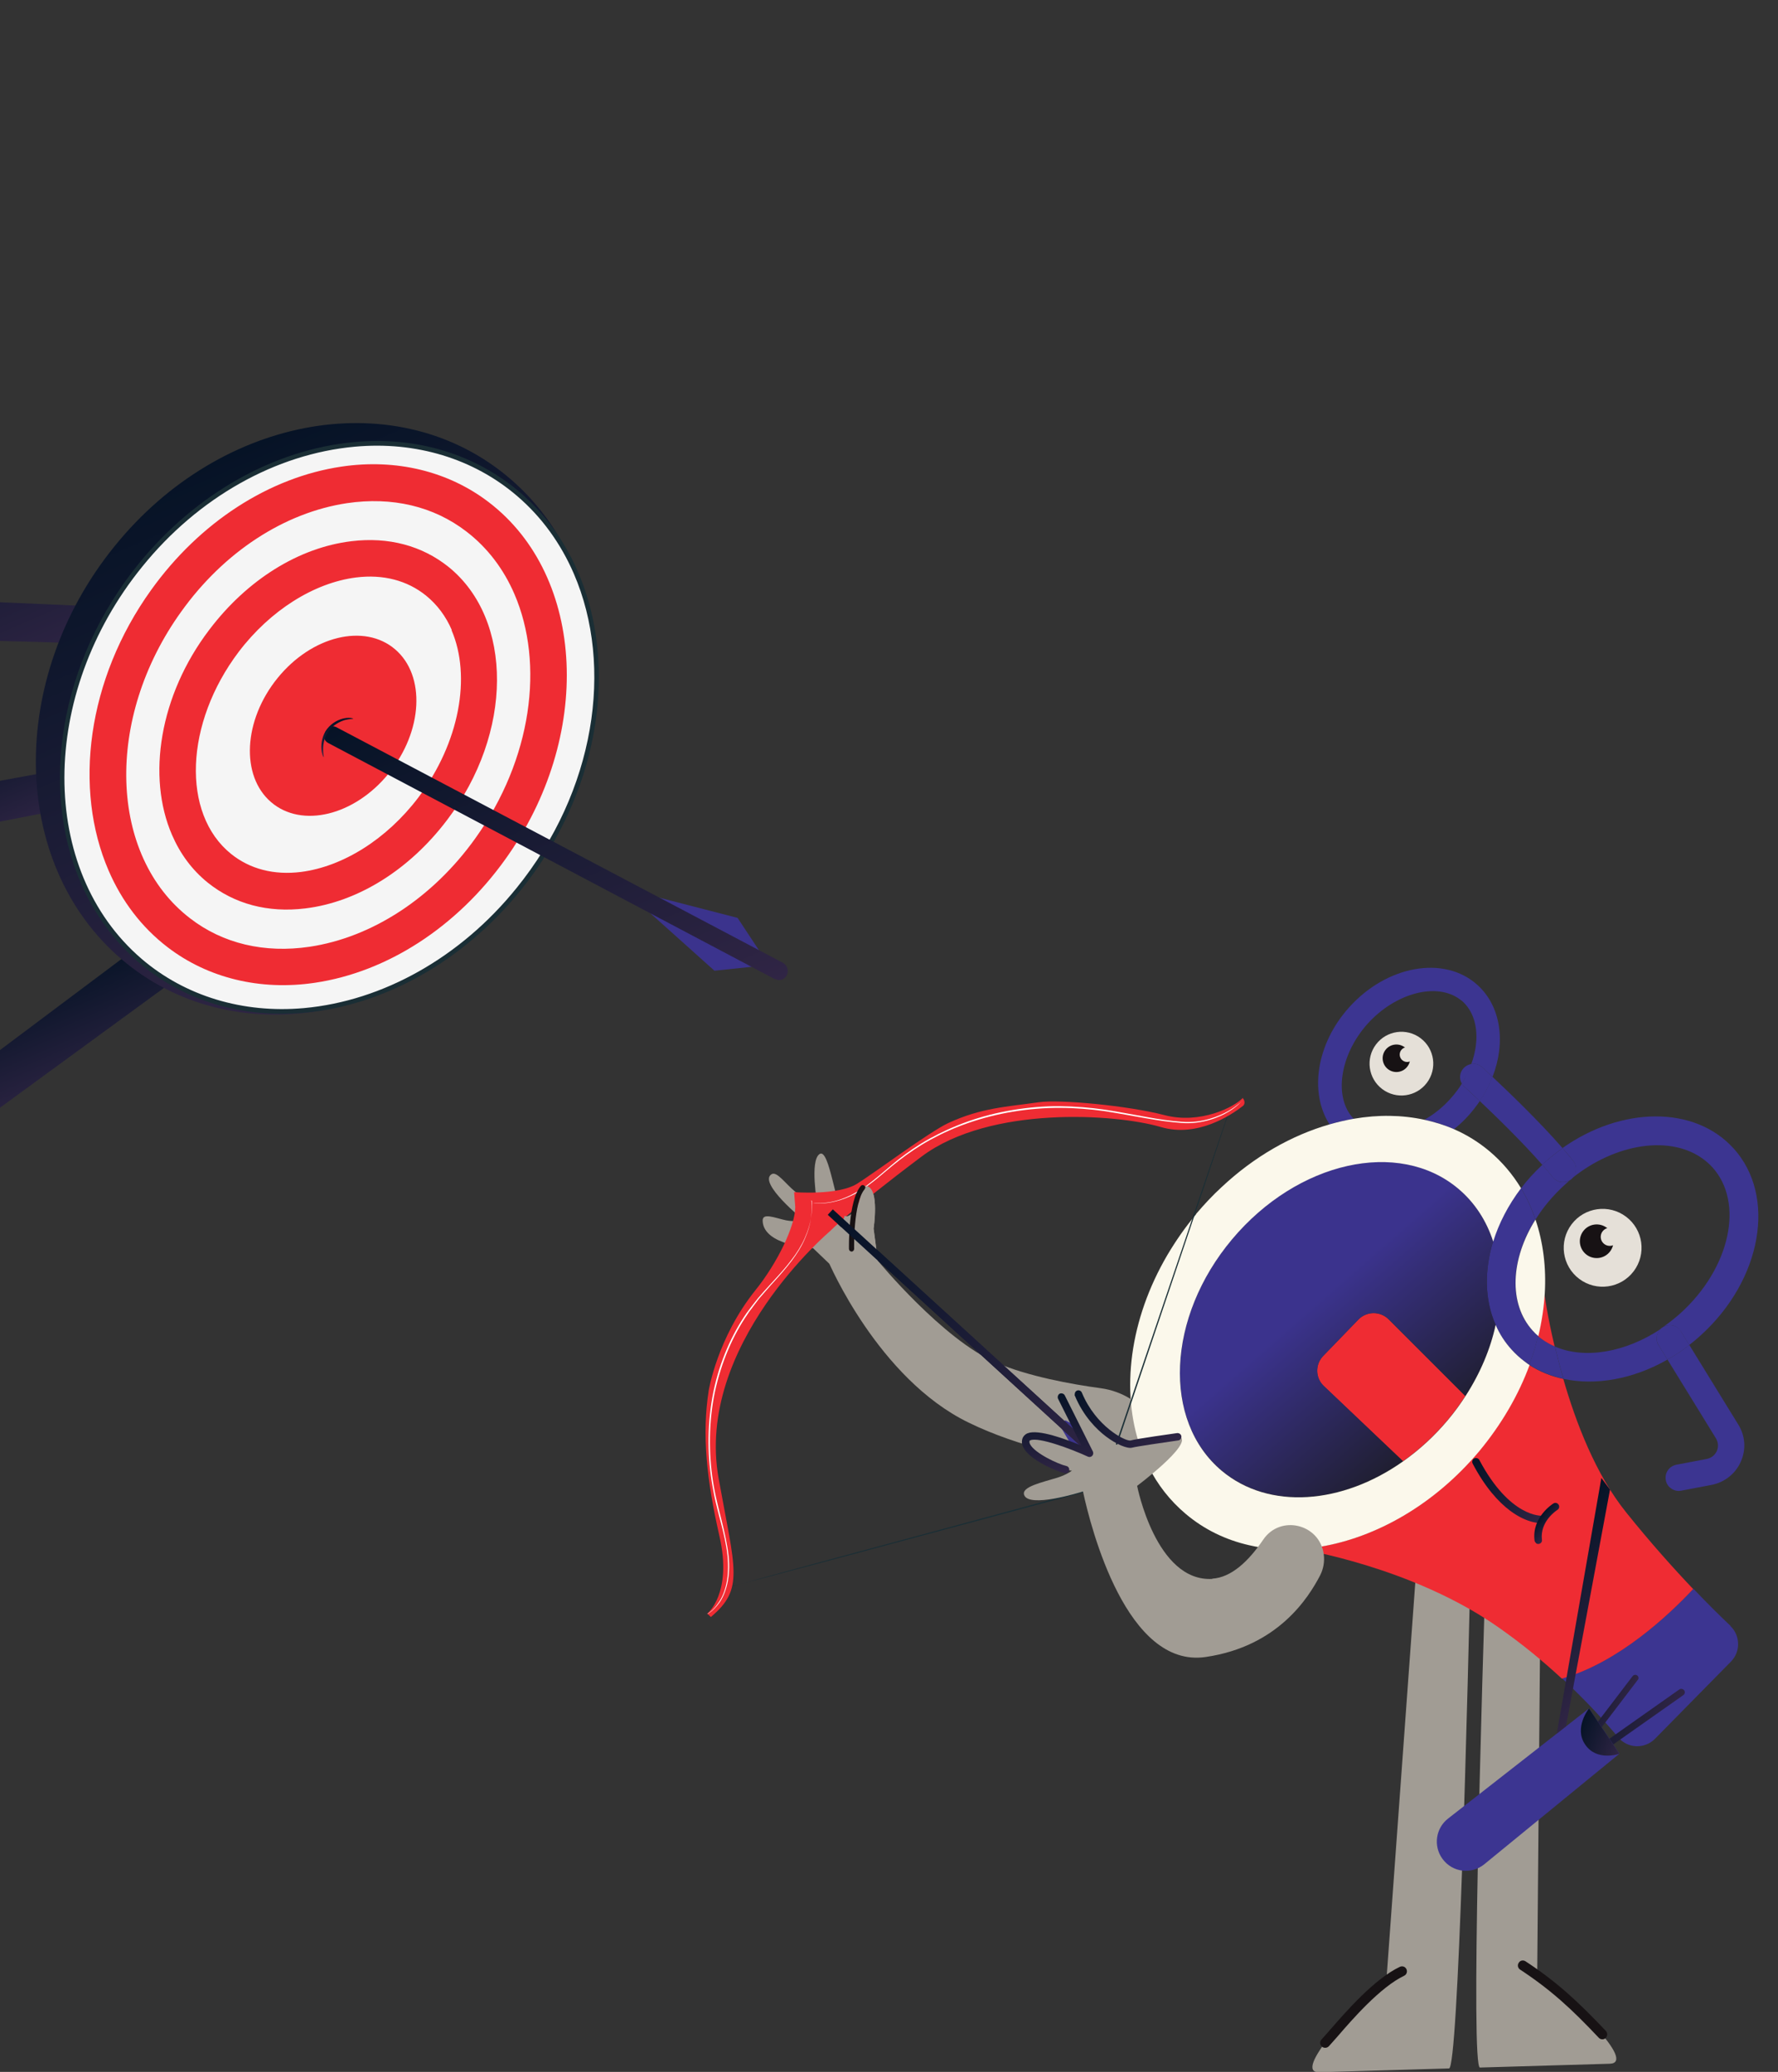 <svg xmlns="http://www.w3.org/2000/svg" width="442" height="515" viewBox="0 0 442 515" fill="none"><rect x="0" y="0" width="442" height="515" fill="#333333" stroke="none"/><g clip-path="url(#clip0_182_271)"><path d="M286.899 353.512C290.317 358.671 286.021 365.485 279.881 364.564C268.605 362.9 253.214 359.681 240.775 353.594C218.255 342.648 205.954 313.616 205.954 313.616L218.274 313.413C218.274 313.413 234.344 332.945 247.592 338.676C255.56 342.11 266.323 344.067 273.671 345.061C279.032 345.798 283.755 348.768 286.738 353.237L286.906 353.448L286.899 353.512Z" fill="#A19C94"></path><path d="M206.472 314.411L202.111 310.233C202.111 310.233 189.813 309.671 189.589 303.464C189.509 301.342 192.556 302.712 195.401 303.323C197.593 303.764 199.822 303.313 199.822 303.313C199.822 303.313 188.353 294.037 191.801 291.867C193.11 291.054 195.134 294.102 197.653 296.181C200.171 298.26 203.183 299.371 203.183 299.371C203.183 299.371 201.248 288.487 203.739 286.849C206.231 285.21 207.769 300.724 209.972 302.191C211.074 302.924 212.815 300.848 213.529 298.784C214.216 296.684 213.947 294.54 215.513 294.846C218.674 295.492 217.168 305.377 217.168 305.377L218.239 313.441L206.472 314.411Z" fill="#A19C94"></path><path d="M215.084 295.245C215.07 295.372 215.027 295.463 214.95 295.582C212.103 298.942 212.322 310.271 212.336 310.433C212.328 310.784 212.039 311.072 211.716 311.099C211.365 311.091 211.077 310.802 211.05 310.479C211.044 309.966 210.804 298.538 213.982 294.8C214.207 294.505 214.594 294.485 214.889 294.711C215.029 294.887 215.169 295.063 215.112 295.28L215.084 295.245Z" fill="#171214"></path><path d="M383.136 375.795L382.138 490.893C390.785 497.168 406.999 512.765 400.162 512.965L367.91 513.909C365.616 513.977 368.162 425.619 369.777 376.186L383.091 375.796L383.136 375.795Z" fill="#A19C94"></path><path d="M344.669 491.99L353.044 376.676L365.863 376.3C364.789 425.718 362.512 514.067 360.218 514.134L327.967 515.078C321.13 515.279 336.402 498.715 344.669 491.99Z" fill="#A19C94"></path><path d="M398.363 506.895C398.678 506.886 398.945 506.788 399.163 506.557C399.645 506.093 399.666 505.282 399.202 504.8C392.374 497.617 387.188 492.726 379.247 487.511C378.651 487.124 377.89 487.281 377.547 487.876C377.158 488.428 377.317 489.234 377.912 489.576C385.624 494.663 390.761 499.42 397.451 506.517C397.684 506.78 398.048 506.905 398.363 506.895Z" fill="#171214"></path><path d="M329.499 509.001C329.814 508.992 330.125 508.848 330.343 508.617C330.824 508.107 331.563 507.23 332.523 506.167C336.223 501.872 343.149 493.926 349.054 491.097C349.676 490.808 349.924 490.081 349.636 489.459C349.348 488.837 348.62 488.588 347.998 488.877C341.604 491.9 334.463 500.167 330.63 504.556C329.759 505.572 329.018 506.404 328.538 506.914C328.057 507.423 328.08 508.188 328.589 508.668C328.822 508.931 329.184 509.011 329.499 509.001Z" fill="#171214"></path><path d="M430.164 404.16C432.649 406.544 432.753 410.513 430.306 413.007L411.426 432.189C408.835 434.8 404.605 434.651 402.247 431.8C399.163 428.118 394.446 422.865 388.317 417.166C402.379 413.179 414.872 401.411 420.968 394.905C424.619 398.733 427.786 401.857 430.191 404.124L430.164 404.16Z" fill="#3C3591"></path><path d="M404.244 375.907C410.196 383.333 415.98 389.786 420.914 394.977C414.818 401.483 402.325 413.251 388.263 417.238C383.722 413.021 378.417 408.621 372.401 404.417C350.929 389.39 323.043 385.026 323.043 385.026C338.553 384.05 355.168 375.561 367.617 360.715C373.236 354.019 377.391 346.724 380.141 339.272C382.683 340.909 385.514 342.088 388.626 342.746C391.751 353.619 396.704 366.55 404.244 375.907Z" fill="#EF2C33"></path><path d="M432.751 363.317C431.436 366.327 428.711 368.443 425.523 369.081L417.95 370.523C417.013 370.719 416.078 370.464 415.36 369.921C414.641 369.379 414.265 368.757 414.115 367.91C413.77 366.127 414.945 364.421 416.728 364.076L424.302 362.633C425.428 362.411 426.321 361.676 426.792 360.679C427.227 359.654 427.159 358.475 426.577 357.528L414.526 337.941C416.401 336.876 418.223 335.658 419.964 334.323L432.141 354.117C433.878 356.894 434.101 360.333 432.751 363.317Z" fill="#3C3591"></path><path d="M430.973 285.461C441.691 297.33 438.006 318.117 422.806 331.902C421.895 332.736 420.947 333.543 419.928 334.296L417.85 330.923C416.937 329.444 415.067 328.934 413.543 329.757C414.977 328.754 416.394 327.624 417.766 326.405C430.087 315.239 433.666 298.996 425.72 290.178C425.039 289.438 424.339 288.796 423.549 288.2C415.504 282.126 401.854 284 390.846 292.83C391.974 291.708 392.097 289.828 391.084 288.555C390.269 287.545 389.408 286.444 388.422 285.361C403.071 274.995 421.252 274.738 430.938 285.434L430.973 285.461Z" fill="#3C3591"></path><path d="M417.887 330.95L419.964 334.323C418.196 335.694 416.374 336.912 414.526 337.941L412.323 334.361C411.49 333 411.766 331.291 412.903 330.232C412.903 330.232 412.903 330.232 412.93 330.196C413.138 330.071 413.372 329.91 413.607 329.749C415.103 328.961 417.001 329.435 417.914 330.914L417.887 330.95Z" fill="#3C3591"></path><path d="M412.323 334.361L414.525 337.941C405.987 342.828 396.639 344.454 388.689 342.737C387.843 339.899 387.14 337.17 386.572 334.711C393.888 337.867 403.974 336.234 412.912 330.295C411.774 331.354 411.499 333.063 412.331 334.424L412.323 334.361Z" fill="#3C3591"></path><path d="M413.399 329.874C413.426 329.838 413.516 329.793 413.579 329.784C413.345 329.946 413.137 330.071 412.903 330.232C413.011 330.089 413.191 329.999 413.372 329.91L413.399 329.874Z" fill="#3C3591"></path><path d="M386.537 334.684C387.141 337.17 387.807 339.872 388.653 342.71C385.604 342.043 382.746 340.9 380.168 339.236C381.058 336.863 381.786 334.48 382.351 332.088C382.603 332.278 382.854 332.467 383.141 332.684C384.183 333.471 385.333 334.113 386.564 334.648L386.537 334.684Z" fill="#3C3591"></path><path d="M386.537 334.684C385.306 334.149 384.156 333.507 383.114 332.72C382.073 331.934 382.611 332.341 382.324 332.124C383.208 328.563 383.742 325.018 383.924 321.491C383.924 321.491 384.618 326.92 386.474 334.693L386.537 334.684Z" fill="#EF2C33"></path><path d="M380.204 339.263C379.773 338.938 379.351 338.675 378.92 338.35C377.771 337.482 376.739 336.534 375.752 335.451C374.048 333.6 372.732 331.535 371.776 329.291C369.06 323.18 368.966 315.836 371.167 308.589C372.558 304.058 374.877 299.493 378.085 295.318C379.581 297.744 380.751 300.376 381.679 303.106C375.536 312.959 374.898 324.036 380.97 330.707C381.391 331.194 381.876 331.672 382.378 332.052C381.813 334.444 381.085 336.827 380.196 339.2L380.204 339.263Z" fill="#3C3591"></path><path d="M382.414 332.079C381.911 331.699 381.426 331.221 381.005 330.734C374.924 324 375.563 312.923 381.714 303.133C383.631 308.809 384.403 315.03 384.022 321.509C383.804 325.009 383.271 328.554 382.422 332.142L382.414 332.079Z" fill="#FBF8EB"></path><path d="M364.285 346.979C362.965 349.027 361.51 351.03 359.883 352.959C356.495 356.999 352.732 360.416 348.754 363.22L329.085 344.536C326.94 342.522 326.888 339.156 328.938 337.039L337.67 328.012C339.72 325.895 343.122 325.87 345.212 327.955L364.258 347.015L364.285 346.979Z" fill="#EF2C33"></path><path d="M364.285 346.979L345.239 327.92C343.148 325.834 339.746 325.859 337.697 327.977L328.965 337.003C326.915 339.12 326.967 342.486 329.112 344.5L348.78 363.184C333.662 373.873 315.424 375.327 303.71 365.524C288.899 353.102 290.061 327.366 306.278 307.977C322.495 288.589 347.668 282.954 362.479 295.376C366.626 298.846 369.545 303.418 371.194 308.553C368.965 315.836 369.086 323.145 371.803 329.255C370.515 335.218 367.984 341.258 364.312 346.943L364.285 346.979Z" fill="url(#paint0_linear_182_271)"></path><path d="M391.121 288.583C392.134 289.855 392.011 291.736 390.882 292.857C390.711 293.009 390.476 293.171 390.305 293.323C389.123 294.066 387.666 293.981 386.588 293.167C385.511 292.354 386.157 292.842 385.96 292.58C385.18 291.597 384.329 290.559 383.378 289.503C383.513 289.323 383.748 289.162 383.919 289.01C385.373 287.682 386.879 286.508 388.458 285.388C389.417 286.507 390.305 287.572 391.121 288.583Z" fill="#3C3591"></path><path d="M390.854 292.893C390.773 293.001 390.656 293.081 390.539 293.162C390.484 293.234 390.394 293.278 390.304 293.323C390.476 293.171 390.647 293.018 390.854 292.893Z" fill="#3C3591"></path><path d="M390.278 293.359C389.818 293.745 389.357 294.13 388.933 294.543C386.027 297.197 383.605 300.106 381.715 303.133C380.787 300.403 379.617 297.771 378.121 295.345C379.667 293.298 381.455 291.378 383.414 289.53C384.365 290.586 385.252 291.651 385.996 292.607C386.157 292.842 386.373 293.005 386.624 293.194C387.702 294.008 389.187 294.058 390.341 293.35L390.278 293.359Z" fill="#3C3591"></path><path d="M388.458 285.388C386.907 286.472 385.373 287.682 383.919 289.01C383.748 289.162 383.549 289.351 383.378 289.503C378.634 284.061 372.013 277.596 367.831 273.649C369.169 271.728 370.202 269.688 371.009 267.647C375.074 271.449 382.907 278.998 388.422 285.361L388.458 285.388Z" fill="#3C3591"></path><path d="M367.867 273.676C367.098 274.844 366.195 275.966 365.228 277.097C364.063 278.416 362.754 279.627 361.455 280.676C359.091 279.624 356.637 278.843 354.091 278.331C356.444 277.006 358.7 275.213 360.642 273.014C361.699 271.839 362.621 270.618 363.408 269.351C363.578 269.649 363.775 269.91 364.026 270.1C364.062 270.127 365.579 271.554 367.903 273.704L367.867 273.676Z" fill="#3C3591"></path><path d="M371.045 267.675C370.237 269.715 369.205 271.755 367.867 273.676C365.605 271.518 364.062 270.127 363.99 270.073C363.739 269.883 363.506 269.595 363.371 269.324C363.688 268.83 364.005 268.336 364.249 267.788C364.657 267.024 365.028 266.233 365.337 265.451C365.482 265.11 365.627 264.768 365.736 264.4C366.682 264.268 367.653 264.55 368.389 265.218C368.568 265.354 369.528 266.248 371.009 267.647L371.045 267.675Z" fill="#3C3591"></path><path d="M371.045 267.675C369.565 266.275 368.542 265.39 368.425 265.245C367.689 264.577 366.718 264.295 365.773 264.427C367.979 258.368 367.323 252.291 363.572 248.895C363.357 248.732 363.141 248.569 362.962 248.434C357.215 244.095 346.92 246.754 339.938 254.507C332.965 262.324 331.518 272.904 336.515 278.086C334.507 278.43 332.516 278.901 330.507 279.47C325.457 271.597 327.205 259.498 335.352 250.425C344.718 239.96 359.01 237.387 367.239 244.784C373.189 250.122 374.357 259.18 371.018 267.71L371.045 267.675Z" fill="#3C3591"></path><path d="M364.286 267.815C364.005 268.336 363.725 268.857 363.408 269.351C362.692 268.134 362.832 266.604 363.834 265.501C364.394 264.908 365.088 264.587 365.809 264.454C365.664 264.795 365.554 265.164 365.409 265.506C365.101 266.288 364.729 267.078 364.322 267.842L364.286 267.815Z" fill="#3C3591"></path><path d="M297.343 301.739C299.358 299.369 301.453 297.117 303.647 295.108C311.798 287.448 321.148 282.159 330.571 279.462C332.579 278.892 334.57 278.421 336.578 278.077C342.602 277.043 348.524 277.116 354.091 278.33C356.61 278.879 359.127 279.652 361.455 280.676C364.601 282.036 367.556 283.872 370.284 286.158C373.453 288.832 376.035 291.91 378.121 295.345C374.949 299.547 372.594 304.085 371.203 308.616C369.554 303.481 366.635 298.909 362.488 295.439C347.677 283.017 322.54 288.679 306.287 308.04C290.035 327.402 288.908 353.165 303.719 365.587C315.469 375.417 333.671 373.936 348.79 363.247C352.768 360.443 356.531 357.026 359.919 352.986C361.546 351.057 363.001 349.054 364.321 347.006C367.994 341.321 370.524 335.281 371.812 329.318C372.768 331.562 374.12 333.655 375.788 335.478C376.739 336.534 377.807 337.509 378.956 338.377C380.105 339.245 379.782 339.001 380.24 339.29C377.516 346.707 373.299 354.01 367.716 360.733C356.613 373.946 342.204 382.126 328.202 384.467C326.473 384.74 324.798 384.942 323.142 385.044C318.812 385.328 314.529 385.026 310.509 384.077C304.735 382.763 299.397 380.199 294.811 376.341C290.879 373.034 287.751 369.037 285.515 364.53C285.032 363.602 284.612 362.664 284.219 361.691C283.987 361.177 283.818 360.655 283.612 360.105C283.576 360.078 283.568 360.015 283.559 359.952C278.528 345.779 280.826 327.948 290.192 311.958C292.273 308.455 294.624 305.042 297.379 301.766L297.343 301.739Z" fill="#FBF8EB"></path><path d="M392.575 317.873C388.311 314.654 387.464 308.587 390.684 304.322C393.903 300.058 399.97 299.211 404.235 302.43C408.499 305.65 409.346 311.717 406.126 315.982C402.907 320.246 396.84 321.093 392.575 317.873Z" fill="#E5E0D8"></path><path d="M394.404 311.867C392.559 310.474 392.193 307.85 393.585 306.006C394.978 304.161 397.603 303.795 399.447 305.187C401.292 306.58 401.658 309.204 400.265 311.049C398.873 312.893 396.248 313.26 394.404 311.867Z" fill="#171214"></path><path d="M398.822 309.226C397.83 308.477 397.633 307.067 398.382 306.075C399.131 305.083 400.542 304.886 401.533 305.635C402.525 306.384 402.722 307.795 401.973 308.786C401.225 309.778 399.814 309.975 398.822 309.226Z" fill="#E5E0D8"></path><path d="M343.612 270.701C340.121 268.066 339.428 263.099 342.064 259.608C344.699 256.117 349.666 255.424 353.157 258.059C356.648 260.695 357.341 265.662 354.705 269.152C352.07 272.643 347.103 273.337 343.612 270.701Z" fill="#E5E0D8"></path><path d="M345.077 265.774C343.569 264.636 343.27 262.491 344.408 260.984C345.546 259.476 347.691 259.177 349.198 260.315C350.706 261.453 351.005 263.598 349.867 265.105C348.729 266.612 346.584 266.912 345.077 265.774Z" fill="#171214"></path><path d="M348.693 263.598C347.88 262.984 347.718 261.827 348.332 261.014C348.946 260.201 350.103 260.039 350.916 260.653C351.729 261.267 351.891 262.424 351.277 263.237C350.663 264.051 349.506 264.212 348.693 263.598Z" fill="#E5E0D8"></path><path d="M375.364 375.473C379.853 378.862 383.256 378.612 383.508 378.577C384.012 378.507 384.401 378.067 384.33 377.563C384.26 377.058 383.82 376.67 383.316 376.74C383.19 376.758 375.349 377.21 367.763 362.912C367.539 362.461 366.937 362.288 366.486 362.512C366.036 362.735 365.863 363.338 366.086 363.788C369.235 369.774 372.527 373.331 375.364 375.473Z" fill="url(#paint1_linear_182_271)"></path><path d="M381.863 383.594C382.043 383.729 382.277 383.793 382.529 383.758C383.033 383.687 383.421 383.248 383.315 382.716C382.772 378.133 386.956 375.429 387.164 375.303C387.606 375.017 387.751 374.45 387.465 374.008C387.178 373.567 386.612 373.421 386.17 373.707C385.962 373.833 380.768 377.128 381.478 382.908C381.514 383.161 381.675 383.395 381.854 383.531L381.863 383.594Z" fill="url(#paint2_linear_182_271)"></path><path d="M264.824 353.025L272.353 357.018L276.361 362.017L275.14 363.633L271.956 365.909L267.847 361.792L263.542 354.425L264.463 353.429" fill="#3B338D"></path><path d="M275.744 363.356L207.031 300.596L205.776 301.96L274.426 364.729L275.744 363.356Z" fill="url(#paint3_linear_182_271)"></path><path d="M182.217 394.18C182.217 394.18 182.406 394.154 182.685 394.083C183.027 394.003 183.46 393.878 184.081 393.727C185.288 393.398 187.117 392.918 189.414 392.34C194.061 391.113 200.754 389.343 209.023 387.129C225.624 382.691 248.567 376.5 274.086 369.66L274.122 369.687C274.149 369.651 274.203 369.579 274.203 369.579C274.549 368.599 274.885 367.556 275.221 366.514C283.735 341.197 291.494 318.298 297.082 301.711C299.844 293.422 302.116 286.679 303.652 282.031C304.424 279.738 305.006 277.922 305.442 276.672C305.615 276.07 305.805 275.594 305.887 275.261C306.005 274.955 306.015 274.793 306.015 274.793C306.015 274.793 305.906 274.937 305.824 275.27C305.706 275.575 305.552 276.079 305.343 276.654C304.934 277.868 304.289 279.693 303.517 281.985C301.918 286.642 299.638 293.322 296.839 301.584C291.216 318.144 283.456 341.043 274.88 366.368C274.543 367.411 274.144 368.463 273.862 369.434L273.943 369.327C248.469 376.256 225.526 382.447 208.961 386.912C200.665 389.163 194.008 390.96 189.369 392.25C187.081 392.891 185.288 393.398 184.081 393.727C183.496 393.905 183.027 394.003 182.721 394.11C182.414 394.217 182.261 394.27 182.261 394.27L182.217 394.18Z" fill="#1A2E35"></path><path d="M308.865 272.885C309.493 273.472 309.562 274.427 308.985 274.893C306.088 277.16 297.655 282.804 288.61 280.147C277.451 276.853 246.12 274.737 229.132 287.454C211.188 300.915 206.456 305.913 206.456 305.913C206.456 305.913 172.642 334.344 178.665 367.592C182.716 390.159 185.085 394.936 176.711 401.921L175.823 401.081C175.823 401.081 182.103 396.124 178.863 381.893C175.623 367.663 174.489 356.544 176.179 345.642C176.179 345.642 178.273 332.562 187.824 320.659C193.327 313.818 197.676 304.697 197.7 300.035L197.406 296.317C197.406 296.317 208.293 297.207 213.081 294.225C217.248 291.619 231.159 281.26 235.747 279.141C243.985 275.325 250.223 275.128 258.254 273.975C263.387 273.226 280.509 274.82 289.447 277.17C298.386 279.521 306.869 275.156 308.991 272.868L308.865 272.885Z" fill="#EF2C33"></path><path d="M201.818 298.464C201.818 298.464 201.8 298.563 201.826 298.752C201.853 298.941 201.861 299.229 201.851 299.616C201.857 300.354 201.827 301.515 201.57 302.9C201.35 304.313 200.867 305.922 200.061 307.738C199.281 309.517 198.132 311.413 196.632 313.325C195.168 315.264 193.352 317.22 191.429 319.32C190.453 320.388 189.478 321.456 188.484 322.623C187.987 323.206 187.562 323.844 187.038 324.463C186.577 325.074 186.089 325.72 185.601 326.367C181.939 331.665 178.948 338.316 177.367 345.862C175.822 353.435 175.806 361.148 176.909 368.126C177.032 369.009 177.218 369.882 177.369 370.729C177.519 371.575 177.705 372.449 177.883 373.259C178.273 374.908 178.691 376.52 179.1 378.069C179.919 381.168 180.575 384.032 180.846 386.661C181.117 389.29 180.992 391.62 180.59 393.572C180.188 395.524 179.508 397.097 178.73 398.201C177.989 399.333 177.257 400.077 176.68 400.544C176.391 400.777 176.184 400.902 176.039 401.019C175.895 401.135 175.805 401.18 175.841 401.207C175.841 401.207 176.201 401.028 176.752 400.598C177.302 400.168 178.096 399.414 178.874 398.31C179.651 397.205 180.359 395.596 180.797 393.672C181.226 391.684 181.413 389.345 181.107 386.689C180.836 384.06 180.171 381.133 179.416 378.025C179.006 376.476 178.625 374.891 178.234 373.242C178.02 372.405 177.87 371.558 177.693 370.748C177.542 369.901 177.356 369.028 177.233 368.145C176.166 361.194 176.155 353.517 177.709 346.007C179.326 338.488 182.227 331.882 185.889 326.584C186.305 325.883 186.838 325.327 187.29 324.653C187.751 324.043 188.212 323.432 188.673 322.821C189.666 321.655 190.642 320.587 191.581 319.492C193.505 317.392 195.284 315.408 196.748 313.469C198.213 311.53 199.362 309.634 200.133 307.792C200.912 306.012 201.386 304.34 201.57 302.9C201.791 301.488 201.794 300.363 201.779 299.562C201.789 299.175 201.718 298.896 201.719 298.671C201.692 298.482 201.675 298.356 201.675 298.356L201.818 298.464Z" fill="white"></path><path d="M308.836 273.596C308.836 273.596 308.782 273.668 308.637 273.785C308.529 273.928 308.294 274.089 308.006 274.323C307.428 274.789 306.589 275.452 305.399 276.132C304.209 276.812 302.64 277.545 300.695 278.106C298.749 278.667 296.425 279.056 293.726 278.822C291.036 278.651 288.049 278.201 284.883 277.615C281.69 277.065 278.317 276.379 274.674 275.827C271.066 275.303 267.296 274.994 263.435 274.954C259.574 274.915 255.64 275.272 251.714 275.916C247.788 276.561 244.068 277.53 240.608 278.752C237.148 279.974 233.949 281.449 231.054 283.041C228.16 284.634 225.617 286.435 223.298 288.237C221.015 290.065 219.02 291.886 217.08 293.41C215.176 294.961 213.291 296.188 211.489 297.082C209.713 297.94 208.055 298.493 206.614 298.758C205.173 299.024 204.057 299.083 203.247 299.036C202.86 299.026 202.536 299.006 202.374 298.997C202.149 298.996 202.05 298.978 202.05 298.978C202.05 298.978 202.482 299.078 203.256 299.099C204.066 299.146 205.218 299.114 206.659 298.849C208.1 298.583 209.766 298.094 211.605 297.226C213.417 296.395 215.293 295.105 217.233 293.581C219.173 292.057 221.167 290.237 223.459 288.471C225.751 286.705 228.33 284.932 231.224 283.339C234.119 281.746 237.291 280.307 240.724 279.121C244.157 277.935 247.877 276.966 251.803 276.321C255.729 275.677 259.636 275.356 263.461 275.369C267.286 275.381 271.056 275.69 274.628 276.187C278.208 276.748 281.608 277.397 284.801 277.948C287.994 278.498 290.945 278.921 293.671 279.119C296.371 279.352 298.784 278.919 300.73 278.358C302.676 277.798 304.271 277.029 305.425 276.321C306.643 275.605 307.446 274.915 307.987 274.421C308.24 274.161 308.439 273.973 308.583 273.856C308.692 273.713 308.746 273.641 308.746 273.641L308.836 273.596Z" fill="white"></path><path d="M209.972 302.191L206.472 314.411L218.239 313.441L217.168 305.377C217.168 305.377 218.674 295.492 215.513 294.846C213.947 294.54 214.216 296.684 213.529 298.784C212.815 300.848 211.074 302.924 209.972 302.191Z" fill="#A19C94"></path><path d="M215.084 295.245C215.07 295.372 215.027 295.463 214.95 295.582C212.103 298.942 212.322 310.271 212.336 310.433C212.328 310.784 212.039 311.072 211.716 311.099C211.365 311.091 211.077 310.802 211.05 310.479C211.044 309.966 210.804 298.538 213.982 294.8C214.207 294.505 214.594 294.485 214.889 294.711C215.029 294.887 215.169 295.063 215.112 295.28L215.084 295.245Z" fill="#171214"></path><path d="M275.744 363.356L207.031 300.596L205.776 301.96L274.426 364.729L275.744 363.356Z" fill="url(#paint4_linear_182_271)"></path><path d="M301.356 392.391C306.136 392.109 310.415 388.01 314.014 382.72C318.273 376.407 328.049 378.769 329.069 386.305C329.324 388.133 329.003 389.977 328.143 391.639C325.327 397.012 317.782 409.246 299.674 411.871C280.117 414.697 271.227 380.019 269.223 370.724C268.484 370.956 255.737 374.921 254.595 371.578C253.864 369.56 259.105 368.442 262.772 367.32C265.421 366.5 267.009 365.218 266.315 365.54C261.483 364.994 255.212 361.725 255.107 357.755C255.07 355.415 260.636 357.08 265.148 358.795C268.204 359.975 270.847 361.181 270.847 361.181C270.847 361.181 260.752 345.947 264.742 345.069C268.759 344.155 273.598 359.254 278.853 359.388C284.109 359.522 290.603 355.178 293.449 357.158C296.296 359.138 282.683 369.327 282.683 369.327C282.683 369.327 287.34 393.255 301.365 392.454L301.356 392.391Z" fill="#A19C94"></path><path d="M267.112 346.634C267.121 346.697 267.13 346.76 267.175 346.85C269.309 352.014 272.593 355.282 274.963 357.072C277.513 358.997 280.245 360.157 281.452 359.828C282.443 359.562 288.8 358.61 292.897 358.038C293.401 357.967 293.754 357.501 293.684 356.996C293.613 356.492 293.119 356.176 292.642 356.21C291.571 356.36 282.495 357.627 280.981 358.063C279.649 358.185 272.469 354.625 268.941 346.153C268.745 345.667 268.169 345.458 267.746 345.646C267.322 345.833 267.123 346.247 267.184 346.688L267.112 346.634Z" fill="url(#paint5_linear_182_271)"></path><path d="M254.068 358.832C254.112 359.147 254.255 359.481 254.434 359.841C256.098 363.015 262.776 365.745 264.701 366.183C265.196 366.275 265.701 365.979 265.792 365.484C265.884 364.99 265.589 364.485 265.094 364.393C263.07 363.937 257.265 361.245 256.084 359.001C255.824 358.523 255.915 358.253 255.961 358.118C255.988 358.082 256.042 358.01 256.168 357.993C258.205 357.162 266.062 360.049 270.456 362.07C270.834 362.243 271.239 362.154 271.519 361.858C271.799 361.562 271.836 361.139 271.693 360.805L264.7 346.842C264.476 346.391 263.874 346.218 263.45 346.406C263.027 346.594 262.826 347.232 263.014 347.656L268.854 359.338C264.998 357.724 258.121 355.182 255.445 356.262C254.715 356.557 254.371 357.087 254.226 357.429C254.081 357.77 253.989 358.265 254.077 358.895L254.068 358.832Z" fill="url(#paint6_linear_182_271)"></path><path d="M415.175 426.07L416.437 422.795L415.4 421.45L411.699 421.854L406.638 427.608L407.602 429.021L415.175 426.07Z" fill="#3C3591"></path><path d="M378.003 447.756L417.443 419.952C417.837 419.666 418.417 419.785 418.703 420.179C418.946 420.557 418.859 421.053 418.465 421.339L379.303 448.91" fill="url(#paint7_linear_182_271)"></path><path d="M405.55 422.646L405.759 419.364L404.45 418.494L401.284 419.912L398.391 426.422L399.653 427.418L405.55 422.646Z" fill="#3C3591"></path><path d="M378.663 452.32L405.864 416.619C406.147 416.244 406.69 416.205 407.023 416.473C407.355 416.74 407.426 417.198 407.158 417.531L380.151 452.967" fill="url(#paint8_linear_182_271)"></path><path d="M402.545 435.929L368.997 463.374C365.763 466.015 360.999 465.4 358.564 462.002C356.277 458.85 356.908 454.429 359.948 452.053L395.018 424.644L402.56 435.887L402.545 435.929Z" fill="#3C3591"></path><path d="M402.545 435.929C402.545 435.929 396.969 437.894 394.078 433.654C391.17 429.457 395.018 424.644 395.018 424.644L402.56 435.887L402.545 435.929Z" fill="url(#paint9_linear_182_271)"></path><path d="M389.293 429.091L400.239 370.255L398.088 367.366L387.011 430.873L389.293 429.091Z" fill="url(#paint10_linear_182_271)"></path><path d="M48.285 240.059L-21.304 290.898L-25.853 280.388L40.828 230.408L48.285 240.059Z" fill="url(#paint11_linear_182_271)"></path><path d="M25.255 199.232C24.446 199.582 -54.284 214.7 -54.284 214.7L-58.571 204.797L26.298 189.261L25.226 199.164L25.255 199.232Z" fill="url(#paint12_linear_182_271)"></path><path d="M30.405 160.125C29.48 160.205 -79.247 157.029 -79.247 157.029L-84 146.048L33.728 151.167L30.338 160.154L30.405 160.125Z" fill="url(#paint13_linear_182_271)"></path><path d="M28.495 135.753C1.786 168.672 2.472 214.612 30.098 238.332C57.724 262.052 101.769 254.587 128.449 221.601C155.157 188.682 154.472 142.742 126.846 119.021C99.22 95.301 55.175 102.767 28.495 135.753Z" fill="url(#paint14_linear_182_271)"></path><path d="M34.942 140.482C8.972 172.521 8.976 216.516 34.842 238.758C60.804 261.039 102.805 253.099 128.803 221.127C154.773 189.088 154.769 145.093 128.903 122.851C102.941 100.57 60.94 108.51 34.942 140.482Z" fill="#F5F5F5"></path><path d="M20.121 219.532C23.387 227.078 28.212 233.789 34.488 239.232C45.54 248.687 60.121 253.175 75.655 251.731C95.584 249.905 115.132 238.884 129.278 221.482C155.42 189.288 155.376 144.83 129.259 122.377C118.207 112.922 103.625 108.434 88.091 109.878C68.163 111.704 48.615 122.725 34.469 140.127C14.708 164.519 9.915 195.952 20.092 219.465L20.121 219.532ZM142.644 142.582C152.675 165.758 147.909 196.699 128.398 220.743C114.492 237.961 95.184 248.798 75.555 250.575C60.387 251.94 46.028 247.596 35.227 238.352C9.545 216.351 9.628 172.558 35.349 140.866C49.254 123.648 68.562 112.811 88.192 111.034C103.427 109.64 117.719 114.013 128.52 123.257C134.737 128.565 139.436 135.171 142.644 142.582Z" fill="#1A2E35"></path><path d="M69.004 168.536C60.501 179.016 59.77 192.852 67.399 199.389C75.028 205.926 88.126 202.736 96.629 192.256C105.132 181.776 105.863 167.941 98.234 161.404C90.605 154.867 77.507 158.056 69.004 168.536Z" fill="#EF2C33"></path><path d="M42.779 207.565C44.791 212.214 47.726 216.223 51.661 219.399C58.273 224.697 66.6 226.932 75.87 225.8C88.945 224.22 101.785 216.183 111.149 203.81C127.565 182.226 127.675 154.02 111.53 140.93C104.917 135.632 96.59 133.397 87.321 134.529C74.246 136.109 61.406 144.146 52.042 156.519C39.598 172.864 36.509 193.08 42.75 207.498L42.779 207.565ZM112.242 156.62C117.199 168.074 114.28 184.616 103.957 198.284C96.157 208.539 85.289 215.403 74.825 216.733C68.071 217.576 62.108 215.998 57.448 212.255C45.044 202.265 45.927 179.724 59.369 161.987C67.169 151.731 78.037 144.867 88.501 143.538C95.255 142.694 101.218 144.273 105.878 148.016C108.71 150.309 110.851 153.223 112.309 156.591L112.242 156.62Z" fill="#EF2C33"></path><path d="M27.031 216.461C30.268 223.94 35.169 230.458 41.636 235.418C51.698 243.142 64.743 246.295 78.269 244.28C96.238 241.622 113.491 230.475 125.567 213.649C147.503 183.195 145.692 143.342 121.526 124.844C111.464 117.12 98.42 113.967 84.893 115.982C66.925 118.639 49.671 129.787 37.595 146.613C21.568 168.909 18.224 196.115 27.002 216.394L27.031 216.461ZM127.864 147.619C135.388 165.001 132.235 188.764 118.164 208.374C107.546 223.209 92.505 232.999 76.955 235.33C65.75 236.98 55.427 234.568 47.259 228.264C27.008 212.711 25.969 178.523 45.057 152.023C55.674 137.188 70.716 127.398 86.266 125.067C97.47 123.417 107.793 125.828 115.962 132.132C121.23 136.171 125.211 141.488 127.864 147.619Z" fill="#EF2C33"></path><path d="M177.605 241.281L186.865 240.313L188.701 236.239L183.36 228.151L163.909 223.131L161.657 226.985L177.605 241.281Z" fill="#3B338D"></path><path d="M192.582 243.358L81.593 184.686C80.473 184.13 80.343 182.907 80.927 181.854C81.511 180.801 82.464 180.229 83.555 180.717L194.582 239.292C195.732 239.915 196.18 241.321 195.558 242.47C194.974 243.523 193.703 243.913 192.65 243.329L192.582 243.358Z" fill="url(#paint15_linear_182_271)"></path><path d="M87.75 178.581C87.75 178.581 86.978 178.275 85.649 178.531C84.387 178.757 82.568 179.544 81.291 181.216C80.083 182.859 79.81 184.817 79.902 186.138C79.993 187.458 80.411 188.237 80.478 188.208C80.545 188.179 80.292 187.409 80.326 186.194C80.331 184.912 80.624 183.185 81.794 181.639C82.897 180.121 84.553 179.325 85.756 178.964C86.989 178.67 87.809 178.716 87.779 178.648L87.75 178.581Z" fill="url(#paint16_linear_182_271)"></path></g><defs><linearGradient id="paint0_linear_182_271" x1="357.252" y1="356.668" x2="310.039" y2="302.697" gradientUnits="userSpaceOnUse"><stop stop-color="#1F1E2F"></stop><stop offset="0.625" stop-color="#3B338D"></stop></linearGradient><linearGradient id="paint1_linear_182_271" x1="383.941" y1="378.452" x2="365.122" y2="364.244" gradientUnits="userSpaceOnUse"><stop stop-color="#302545"></stop><stop offset="1" stop-color="#061326"></stop></linearGradient><linearGradient id="paint2_linear_182_271" x1="385.953" y1="379.746" x2="382.72" y2="377.305" gradientUnits="userSpaceOnUse"><stop stop-color="#302545"></stop><stop offset="1" stop-color="#061326"></stop></linearGradient><linearGradient id="paint3_linear_182_271" x1="277.778" y1="360.663" x2="203.688" y2="304.725" gradientUnits="userSpaceOnUse"><stop stop-color="#302545"></stop><stop offset="1" stop-color="#061326"></stop></linearGradient><linearGradient id="paint4_linear_182_271" x1="277.778" y1="360.663" x2="203.688" y2="304.725" gradientUnits="userSpaceOnUse"><stop stop-color="#302545"></stop><stop offset="1" stop-color="#061326"></stop></linearGradient><linearGradient id="paint5_linear_182_271" x1="288.156" y1="362.158" x2="271.837" y2="342.253" gradientUnits="userSpaceOnUse"><stop stop-color="#302545"></stop><stop offset="1" stop-color="#061326"></stop></linearGradient><linearGradient id="paint6_linear_182_271" x1="264.05" y1="366.493" x2="260.69" y2="346.935" gradientUnits="userSpaceOnUse"><stop stop-color="#302545"></stop><stop offset="1" stop-color="#061326"></stop></linearGradient><linearGradient id="paint7_linear_182_271" x1="412.001" y1="439.291" x2="384.87" y2="429.233" gradientUnits="userSpaceOnUse"><stop stop-color="#302545"></stop><stop offset="1" stop-color="#061326"></stop></linearGradient><linearGradient id="paint8_linear_182_271" x1="399.958" y1="437.082" x2="386.203" y2="431.982" gradientUnits="userSpaceOnUse"><stop stop-color="#302545"></stop><stop offset="1" stop-color="#061326"></stop></linearGradient><linearGradient id="paint9_linear_182_271" x1="403.577" y1="433.145" x2="392.86" y2="429.171" gradientUnits="userSpaceOnUse"><stop stop-color="#302545"></stop><stop offset="1" stop-color="#061326"></stop></linearGradient><linearGradient id="paint10_linear_182_271" x1="405.46" y1="410.056" x2="380.114" y2="388.528" gradientUnits="userSpaceOnUse"><stop stop-color="#302545"></stop><stop offset="1" stop-color="#061326"></stop></linearGradient><linearGradient id="paint11_linear_182_271" x1="17.301" y1="274.189" x2="5.053" y2="245.893" gradientUnits="userSpaceOnUse"><stop stop-color="#302545"></stop><stop offset="1" stop-color="#061326"></stop></linearGradient><linearGradient id="paint12_linear_182_271" x1="-8.768" y1="213.958" x2="-19.937" y2="188.155" gradientUnits="userSpaceOnUse"><stop stop-color="#302545"></stop><stop offset="1" stop-color="#061326"></stop></linearGradient><linearGradient id="paint13_linear_182_271" x1="-12.174" y1="178.555" x2="-35.357" y2="124.993" gradientUnits="userSpaceOnUse"><stop stop-color="#302545"></stop><stop offset="1" stop-color="#061326"></stop></linearGradient><linearGradient id="paint14_linear_182_271" x1="105.975" y1="242.127" x2="51.065" y2="115.265" gradientUnits="userSpaceOnUse"><stop stop-color="#302545"></stop><stop offset="1" stop-color="#061326"></stop></linearGradient><linearGradient id="paint15_linear_182_271" x1="158.476" y1="259" x2="117.854" y2="165.151" gradientUnits="userSpaceOnUse"><stop stop-color="#302545"></stop><stop offset="1" stop-color="#061326"></stop></linearGradient><linearGradient id="paint16_linear_182_271" x1="85.232" y1="186.07" x2="82.462" y2="179.67" gradientUnits="userSpaceOnUse"><stop stop-color="#302545"></stop><stop offset="1" stop-color="#061326"></stop></linearGradient><clipPath id="clip0_182_271"><rect width="442" height="515" fill="white" transform="matrix(-1 0 0 1 442 0)"></rect></clipPath></defs></svg>